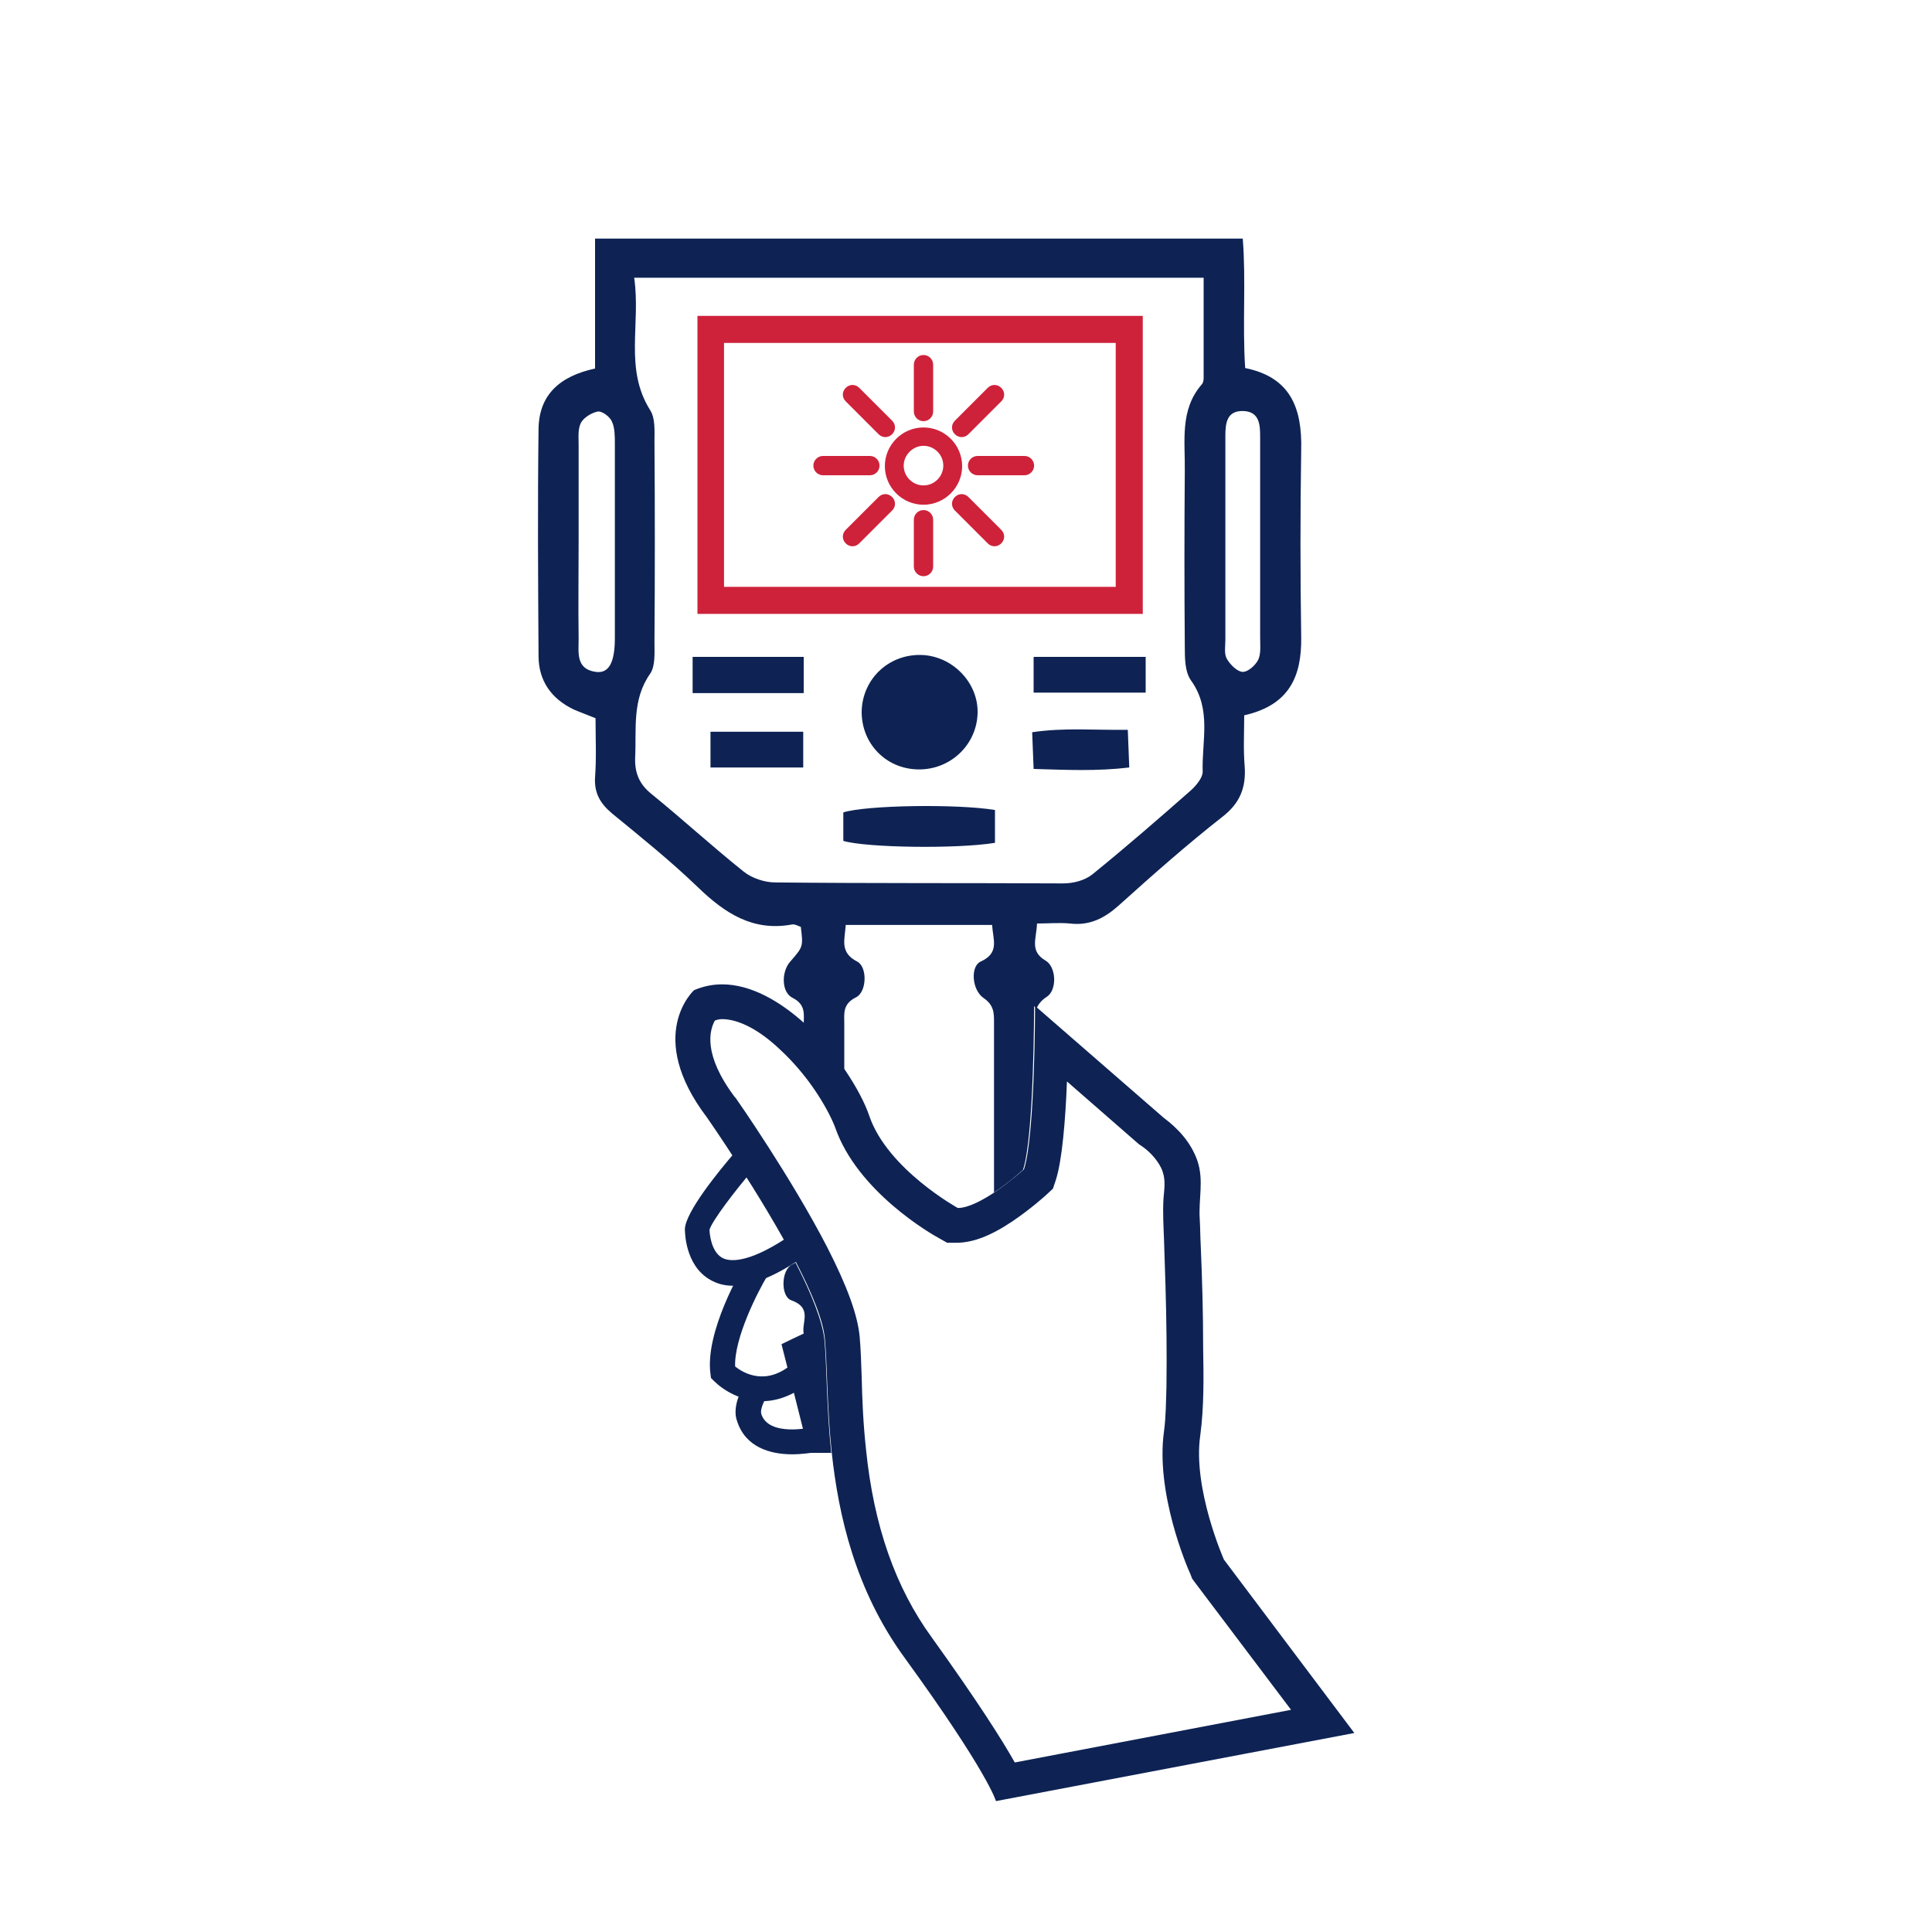 <?xml version="1.0" encoding="utf-8"?>
<!-- Generator: Adobe Illustrator 19.2.0, SVG Export Plug-In . SVG Version: 6.00 Build 0)  -->
<svg version="1.1" id="Layer_1" xmlns="http://www.w3.org/2000/svg" xmlns:xlink="http://www.w3.org/1999/xlink" x="0px" y="0px"
	 viewBox="0 0 400 400" style="enable-background:new 0 0 400 400;" xml:space="preserve">
<style type="text/css">
	.st0{fill:none;}
	.st1{fill:#0E2354;}
	.st2{fill:#CE223A;}
</style>
<path class="st0" d="M203.6,206.5c-2.4-1.6-2.7-6.5-0.6-7.5c4-1.8,2.6-4.5,2.4-7.6c-10.5,0-20.2,0-30.3,0c-0.1,3.1-1.3,5.6,2.4,7.6
	c2.2,1.1,2,6.3-0.3,7.4c-2.8,1.4-2.4,3.4-2.4,5.5c0,3.2,0,6.4,0,9.6c2.3,3.4,4.1,6.8,5,9.5c3.8,11,18.3,19,18.3,19
	c2.2,0,5.1-1.5,7.7-3.3c0-11.7,0-23.5,0-35.2C205.7,209.6,205.7,208,203.6,206.5z"/>
<path class="st0" d="M126.7,87.3c-0.5-1-2-2.2-2.9-2.1c-1.3,0.1-2.9,1.1-3.5,2.3c-0.7,1.2-0.5,3-0.5,4.6c0,6.5,0,13,0,19.4
	c0,6.9,0,13.8,0,20.8c0,2.8-0.6,6.2,3.5,6.8c2.8,0.4,4-1.7,4-7c0-13.4,0-26.8,0-40.2C127.2,90.3,127.3,88.6,126.7,87.3z"/>
<path class="st0" d="M254,136.3c0.6,1.2,2,2.7,3.2,2.7c1.1,0.1,2.7-1.3,3.3-2.5c0.6-1.3,0.4-3,0.4-4.6c0-6.7,0-13.4,0-20.1
	c0-7.1,0-14.3,0-21.4c0-2.5-0.1-5.3-3.5-5.4c-3.4-0.1-3.7,2.5-3.7,5.1c0,0.7,0,1.3,0,2c0,13.4,0,26.8,0,40.1
	C253.7,133.7,253.4,135.2,254,136.3z"/>
<path class="st0" d="M149.9,121.5H231V71h-81.1V121.5z M184.7,105.7l-6.8,6.8c-0.4,0.4-0.9,0.6-1.4,0.6s-1-0.2-1.4-0.6
	c-0.8-0.8-0.8-2,0-2.8l6.8-6.8c0.8-0.8,2-0.8,2.8,0C185.5,103.7,185.5,105,184.7,105.7z M193.2,117.3c0,1.1-0.9,2-2,2
	c-1.1,0-2-0.9-2-2v-9.7c0-1.1,0.9-2,2-2c1.1,0,2,0.9,2,2V117.3z M207.4,112.6c-0.4,0.4-0.9,0.6-1.4,0.6c-0.5,0-1-0.2-1.4-0.6
	l-6.8-6.8c-0.8-0.8-0.8-2,0-2.8c0.8-0.8,2-0.8,2.8,0l6.8,6.8C208.1,110.5,208.1,111.8,207.4,112.6z M214,96.4c0,1.1-0.9,2-2,2h-9.7
	c-1.1,0-2-0.9-2-2c0-1.1,0.9-2,2-2h9.7C213.1,94.4,214,95.3,214,96.4z M197.7,87.1l6.8-6.8c0.8-0.8,2-0.8,2.8,0c0.8,0.8,0.8,2,0,2.8
	l-6.8,6.8c-0.4,0.4-0.9,0.6-1.4,0.6c-0.5,0-1-0.2-1.4-0.6C196.9,89.1,196.9,87.9,197.7,87.1z M189.2,75.6c0-1.1,0.9-2,2-2
	c1.1,0,2,0.9,2,2v9.7c0,1.1-0.9,2-2,2c-1.1,0-2-0.9-2-2V75.6z M191.2,88.4c4.4,0,8,3.6,8,8c0,4.4-3.6,8-8,8c-4.4,0-8-3.6-8-8
	C183.2,92,186.8,88.4,191.2,88.4z M175.1,80.3c0.8-0.8,2-0.8,2.8,0l6.8,6.8c0.8,0.8,0.8,2,0,2.8c-0.4,0.4-0.9,0.6-1.4,0.6
	c-0.5,0-1-0.2-1.4-0.6l-6.8-6.8C174.3,82.3,174.3,81.1,175.1,80.3z M170.4,94.4h9.7c1.1,0,2,0.9,2,2c0,1.1-0.9,2-2,2h-9.7
	c-1.1,0-2-0.9-2-2C168.4,95.3,169.3,94.4,170.4,94.4z"/>
<path class="st0" d="M220.2,182.7c2.1,0,4.5-0.7,6.1-1.9c7-5.6,13.7-11.5,20.4-17.4c1.1-1,2.4-2.5,2.4-3.8
	c-0.2-6.3,1.8-12.9-2.4-18.9c-1.3-1.8-1.2-4.7-1.3-7.1c-0.1-12.1-0.1-24.2,0-36.2c0-6.2-1.2-12.6,3.5-18c0.3-0.3,0.4-0.8,0.4-1.3
	c0-6.9,0-13.7,0-20.8c-39.4,0-78.1,0-117.9,0c1.4,9.6-2.1,18.8,3.3,27.4c1.1,1.7,0.9,4.3,0.9,6.5c0.1,13.9,0.1,27.7,0,41.6
	c0,2.2,0.2,4.9-0.9,6.5c-3.8,5.4-2.8,11.5-3.1,17.4c-0.1,3.2,0.9,5.5,3.4,7.5c6.4,5.3,12.5,10.9,19,16c1.7,1.4,4.4,2.3,6.6,2.3
	C180.4,182.9,200.3,182.8,220.2,182.7z M214,159.2c-0.1-2.6-0.2-4.8-0.3-7.6c6.7-0.9,13-0.3,19.8-0.4c0.1,2.8,0.2,4.9,0.3,7.8
	C227.2,159.7,220.9,159.4,214,159.2z M237.3,143.4c-7.5,0-15,0-23.2,0c0-2.7,0-4.8,0-7.4c7.8,0,15.3,0,23.2,0
	C237.3,138.3,237.3,140.6,237.3,143.4z M144.4,65.4h92.2v61.7h-92.2V65.4z M202.4,147.7c-0.2,6.6-5.6,11.7-12.3,11.6
	c-6.7-0.1-11.8-5.4-11.7-12.1c0.1-6.6,5.4-11.7,12.1-11.6C197.1,135.7,202.6,141.3,202.4,147.7z M166.3,158.9c-6.3,0-12.4,0-19.2,0
	c0-2.7,0-4.8,0-7.4c6.5,0,12.6,0,19.2,0C166.3,153.9,166.3,156.2,166.3,158.9z M166.4,143.5c-7.6,0-15,0-23,0c0-2.5,0-4.8,0-7.5
	c7.7,0,15.1,0,23,0C166.4,138.5,166.4,140.8,166.4,143.5z M174.6,168.1c4.7-1.5,23.5-1.8,31.4-0.5c0,2.2,0,4.5,0,6.8
	c-8,1.3-26.7,1-31.4-0.5C174.6,172.1,174.6,170.1,174.6,168.1z"/>
<circle class="st0" cx="191.2" cy="96.4" r="4.1"/>
<path class="st1" d="M164.7,261.4c-0.2,0.1-0.4,0.3-0.7,0.4c-2.3,1.1-2.4,6.6-0.2,7.4c4.5,1.6,2.1,4.6,2.6,6.9
	c-1.7,0.8-3,1.4-4.6,2.2c2,7.8,3.9,15.3,5.7,22.5c1.6,0,3.1,0,4.6,0c-1-9.6-0.9-17.8-1.4-23.3C170.3,273.5,167.9,267.6,164.7,261.4z
	"/>
<path class="st1" d="M174.8,221.6c0-3.2,0-6.4,0-9.6c0-2.1-0.4-4.1,2.4-5.5c2.3-1.1,2.4-6.3,0.3-7.4c-3.7-1.9-2.6-4.5-2.4-7.6
	c10.1,0,19.8,0,30.3,0c0.2,3.1,1.6,5.8-2.4,7.6c-2.1,1-1.8,5.8,0.6,7.5c2.2,1.5,2.2,3.1,2.2,5.1c0,11.7,0,23.5,0,35.2
	c3.3-2.2,6-4.7,6-4.7c2.3-6.8,2.3-33.9,2.3-33.9l0.5,0.5c0.4-0.9,1-1.7,2.1-2.4c2.2-1.4,2-6.2-0.2-7.5c-3.4-2-1.9-4.5-1.8-7.7
	c2.4,0,4.6-0.2,6.8,0c4.1,0.5,7.2-1.1,10.2-3.8c7-6.3,14-12.5,21.4-18.3c3.6-2.8,4.9-6,4.6-10.4c-0.3-3.5-0.1-7-0.1-10.6
	c9.3-2.1,11.9-8,11.8-16.1c-0.2-13-0.2-25.9,0-38.9c0.2-8.6-2.2-15-11.6-16.9c-0.6-9.1,0.2-18-0.5-26.8c-45,0-89.2,0-134.1,0
	c0,9.3,0,18.1,0,26.9c-7.4,1.6-11.6,5.5-11.7,12.5c-0.2,15.7-0.1,31.3,0,47c0,5.2,2.7,8.9,7.3,11.1c1.4,0.6,2.8,1.1,4.5,1.8
	c0,4.2,0.2,8.2-0.1,12.2c-0.2,3.2,1,5.4,3.5,7.5c6.1,5,12.2,9.9,17.8,15.3c5.6,5.4,11.4,9.2,19.5,7.7c0.6-0.1,1.2,0.3,1.8,0.5
	c0.5,4.1,0.5,4.1-2.2,7.2c-1.8,2-1.9,6.3,0.5,7.5c2.8,1.4,2.3,3.5,2.3,5.5C169.7,214.9,172.5,218.3,174.8,221.6z M253.7,92.2
	c0-0.7,0-1.3,0-2c0-2.6,0.3-5.2,3.7-5.1c3.4,0.1,3.5,2.9,3.5,5.4c0,7.1,0,14.3,0,21.4c0,6.7,0,13.4,0,20.1c0,1.6,0.2,3.3-0.4,4.6
	c-0.6,1.2-2.2,2.6-3.3,2.5c-1.1-0.1-2.5-1.5-3.2-2.7c-0.6-1.1-0.3-2.6-0.3-3.9C253.7,119,253.7,105.6,253.7,92.2z M127.3,132.1
	c0,5.2-1.3,7.4-4,7c-4.1-0.6-3.5-4-3.5-6.8c-0.1-6.9,0-13.8,0-20.8c0-6.5,0-13,0-19.4c0-1.5-0.2-3.3,0.5-4.6
	c0.6-1.1,2.3-2.1,3.5-2.3c0.9-0.1,2.5,1.1,2.9,2.1c0.6,1.3,0.6,3,0.6,4.6C127.3,105.3,127.3,118.7,127.3,132.1z M160.5,182.7
	c-2.2,0-4.9-0.9-6.6-2.3c-6.5-5.2-12.6-10.8-19-16c-2.5-2-3.5-4.3-3.4-7.5c0.3-5.9-0.7-12,3.1-17.4c1.1-1.6,0.9-4.3,0.9-6.5
	c0.1-13.9,0.1-27.7,0-41.6c0-2.2,0.2-4.8-0.9-6.5c-5.4-8.6-1.9-17.8-3.3-27.4c39.9,0,78.5,0,117.9,0c0,7.1,0,14,0,20.8
	c0,0.4-0.1,1-0.4,1.3c-4.6,5.3-3.4,11.8-3.5,18c-0.1,12.1-0.1,24.2,0,36.2c0,2.4,0,5.3,1.3,7.1c4.3,6,2.2,12.5,2.4,18.9
	c0,1.2-1.3,2.8-2.4,3.8c-6.7,5.9-13.5,11.8-20.4,17.4c-1.6,1.3-4,1.9-6.1,1.9C200.3,182.8,180.4,182.9,160.5,182.7z"/>
<path class="st1" d="M178.4,147.2c-0.1,6.7,5,12,11.7,12.1c6.7,0.1,12.1-5.1,12.3-11.6c0.2-6.4-5.3-12-11.8-12.1
	C183.9,135.5,178.6,140.6,178.4,147.2z"/>
<path class="st1" d="M206,174.5c0-2.2,0-4.5,0-6.8c-7.9-1.3-26.7-1-31.4,0.5c0,1.9,0,3.9,0,5.9C179.3,175.5,198,175.8,206,174.5z"/>
<path class="st1" d="M143.4,143.5c7.9,0,15.4,0,23,0c0-2.7,0-5,0-7.5c-7.9,0-15.3,0-23,0C143.4,138.7,143.4,141,143.4,143.5z"/>
<path class="st1" d="M214,143.4c8.3,0,15.7,0,23.2,0c0-2.8,0-5.1,0-7.4c-8,0-15.5,0-23.2,0C214,138.6,214,140.8,214,143.4z"/>
<path class="st1" d="M147.1,158.9c6.8,0,12.9,0,19.2,0c0-2.7,0-5,0-7.4c-6.6,0-12.7,0-19.2,0C147.1,154.1,147.1,156.2,147.1,158.9z"
	/>
<path class="st1" d="M213.7,151.6c0.1,2.9,0.2,5,0.3,7.6c6.8,0.2,13.1,0.5,19.8-0.3c-0.1-2.8-0.2-5-0.3-7.8
	C226.7,151.2,220.4,150.6,213.7,151.6z"/>
<path class="st2" d="M236.6,65.4h-92.2v61.7h92.2V65.4z M231,121.5h-81.1V71H231V121.5z"/>
<path class="st2" d="M191.2,104.5c4.4,0,8-3.6,8-8c0-4.4-3.6-8-8-8c-4.4,0-8,3.6-8,8C183.2,100.9,186.8,104.5,191.2,104.5z
	 M191.2,92.3c2.2,0,4.1,1.8,4.1,4.1c0,2.2-1.8,4.1-4.1,4.1c-2.2,0-4.1-1.8-4.1-4.1C187.1,94.2,189,92.3,191.2,92.3z"/>
<path class="st2" d="M181.9,89.9c0.4,0.4,0.9,0.6,1.4,0.6c0.5,0,1-0.2,1.4-0.6c0.8-0.8,0.8-2,0-2.8l-6.8-6.8c-0.8-0.8-2-0.8-2.8,0
	c-0.8,0.8-0.8,2,0,2.8L181.9,89.9z"/>
<path class="st2" d="M200.5,102.9c-0.8-0.8-2-0.8-2.8,0c-0.8,0.8-0.8,2,0,2.8l6.8,6.8c0.4,0.4,0.9,0.6,1.4,0.6c0.5,0,1-0.2,1.4-0.6
	c0.8-0.8,0.8-2,0-2.8L200.5,102.9z"/>
<path class="st2" d="M199.1,90.5c0.5,0,1-0.2,1.4-0.6l6.8-6.8c0.8-0.8,0.8-2,0-2.8c-0.8-0.8-2-0.8-2.8,0l-6.8,6.8
	c-0.8,0.8-0.8,2,0,2.8C198.1,90.3,198.6,90.5,199.1,90.5z"/>
<path class="st2" d="M181.9,102.9l-6.8,6.8c-0.8,0.8-0.8,2,0,2.8c0.4,0.4,0.9,0.6,1.4,0.6s1-0.2,1.4-0.6l6.8-6.8
	c0.8-0.8,0.8-2,0-2.8C183.9,102.1,182.7,102.1,181.9,102.9z"/>
<path class="st2" d="M191.2,87.2c1.1,0,2-0.9,2-2v-9.7c0-1.1-0.9-2-2-2c-1.1,0-2,0.9-2,2v9.7C189.2,86.3,190.1,87.2,191.2,87.2z"/>
<path class="st2" d="M191.2,105.6c-1.1,0-2,0.9-2,2v9.7c0,1.1,0.9,2,2,2c1.1,0,2-0.9,2-2v-9.7C193.2,106.5,192.3,105.6,191.2,105.6z
	"/>
<path class="st2" d="M200.4,96.4c0,1.1,0.9,2,2,2h9.7c1.1,0,2-0.9,2-2c0-1.1-0.9-2-2-2h-9.7C201.3,94.4,200.4,95.3,200.4,96.4z"/>
<path class="st2" d="M170.4,98.4h9.7c1.1,0,2-0.9,2-2c0-1.1-0.9-2-2-2h-9.7c-1.1,0-2,0.9-2,2C168.4,97.5,169.3,98.4,170.4,98.4z"/>
<g>
	<path class="st1" d="M164,301.1c-4.6,0-9.7-1.5-11.4-6.9c-0.4-1-0.9-3.8,1.9-8.1l4.4,2.8c-1.4,2.2-1.4,3.5-1.3,3.7l0,0.1
		c1.5,4.9,10.5,2.8,10.5,2.8l1.3,5.1C167.9,300.8,166,301.1,164,301.1z"/>
	<path class="st1" d="M151.8,266.2c-1.8,0-3.3-0.4-4.7-1.2c-5.4-3-5.3-10.3-5.3-10.6c0.2-3.5,6.7-11.6,10.6-16.1l3.9,3.4
		c-4.2,4.9-8.9,11.1-9.4,12.9c0,0.7,0.3,4.5,2.6,5.8c1.4,0.8,5.1,1.3,13.2-4l2.8,4.4C160.1,264.4,155.5,266.2,151.8,266.2z"/>
	<path class="st1" d="M157.8,290.1c-4.4,0-8.1-2.3-10-4.2l-0.6-0.6l-0.1-0.8c-1.2-8.7,6.4-21.7,7.3-23.1l4.5,2.7
		c-2,3.3-6.9,12.9-6.7,18.8c1.7,1.4,6.5,4.2,12-0.7l3.5,3.9C164.2,289,160.8,290.1,157.8,290.1z"/>
	<path class="st1" d="M149.5,211c3.4,0,7.7,2.2,12,6.3c2.6,2.4,5.1,5.3,7.2,8.4c1.9,2.8,3.4,5.6,4.2,7.7c4.6,13.3,19.9,22.1,21.6,23
		l1.6,0.9h1.9c3.4,0,7.1-1.4,11.7-4.5c3.7-2.5,6.8-5.3,6.9-5.4l1.4-1.3l0.6-1.8c1.3-4,2-12.5,2.3-20.4l14.9,13l0.3,0.2
		c0,0,0.3,0.2,0.3,0.2c1.6,1.1,3.1,2.7,4,4.5c1,2.1,0.7,4,0.5,6.2c-0.2,3,0,5.8,0.1,8.8c0.1,3.1,0.2,6.2,0.3,9.3
		c0.2,7,0.3,14,0.2,21c-0.1,3.1-0.1,6.2-0.5,9.2c-1.8,12.7,4.7,28,5.5,29.7l0.3,0.8l0.5,0.7l20,26.5l-57.2,10.9
		c-2.7-4.8-7.8-12.8-17.2-25.9c-7.5-10.3-12-23.1-13.6-38.9c-0.6-5.5-0.8-10.6-0.9-15.1c-0.1-3.1-0.2-5.7-0.4-8.1
		c-0.4-4.6-2.6-10.6-6.8-18.8c-7.4-14.3-18.4-30.1-18.9-30.8l-0.1-0.1l-0.1-0.1c-6.6-8.8-5.2-13.8-4.1-15.8
		C148.5,211.1,149,211,149.5,211 M149.5,203.8c-2,0-3.9,0.4-5.8,1.2c0,0-10.3,9.3,2.7,26.4c0,0,11.1,15.9,18.4,29.9
		c3.2,6.2,5.7,12.1,6,16.1c0.5,5.5,0.4,13.7,1.4,23.3c1.4,13.1,4.9,28.5,15,42.4c17.5,24.1,19,29.8,19,29.8l74.2-14.1l-27-35.9
		c0,0-6.5-14.7-4.9-25.7c0.8-6,0.7-12.1,0.6-18.1c0-7.1-0.2-14.2-0.5-21.2c-0.1-1.8-0.1-3.6-0.2-5.4c-0.3-4.2,0.9-8.1-0.5-12.2
		c-1.3-3.7-3.9-6.6-7-8.9l-26.1-22.7l-0.5-0.5c0,0,0,27-2.3,33.9c0,0-2.8,2.5-6,4.7c-2.6,1.7-5.5,3.3-7.7,3.3c0,0-14.5-8-18.3-19
		c-0.9-2.7-2.7-6.1-5-9.5c-2.3-3.3-5.1-6.7-8.3-9.6C161.4,207.2,155.4,203.8,149.5,203.8z"/>
</g>
</svg>
